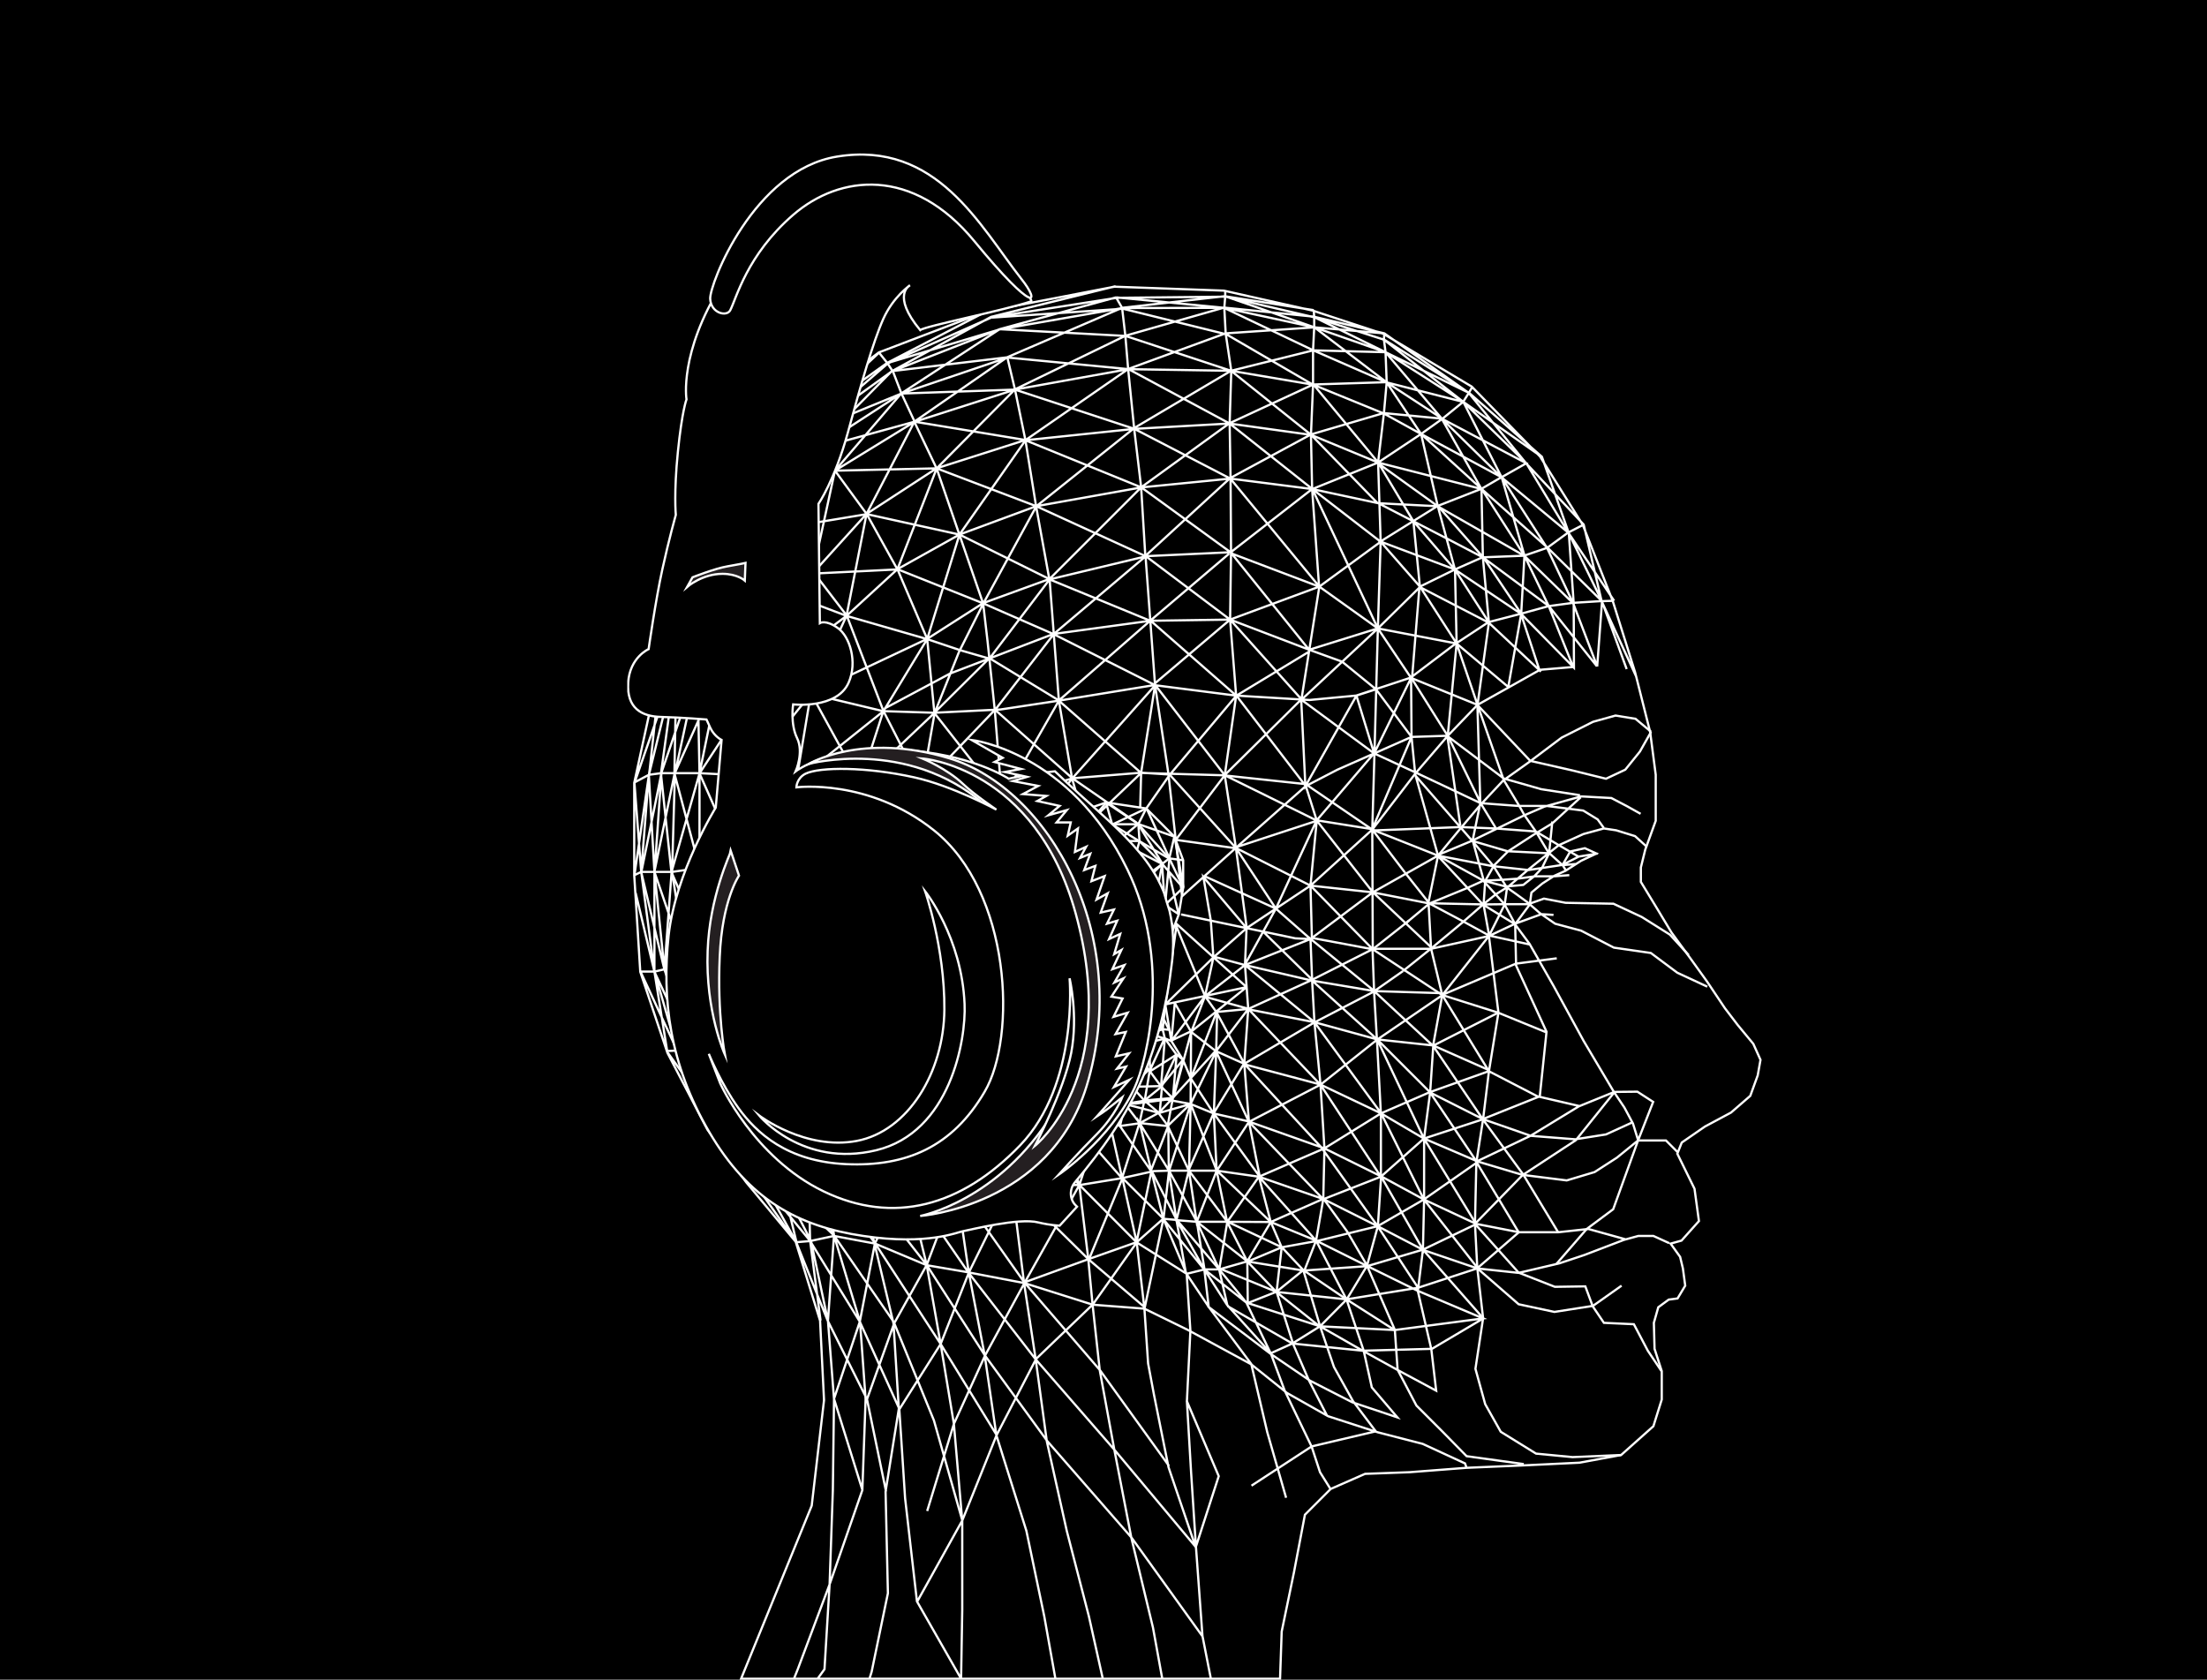 <?xml version="1.0" encoding="utf-8"?>
<!-- Generator: Adobe Illustrator 22.1.0, SVG Export Plug-In . SVG Version: 6.00 Build 0)  -->
<svg version="1.1" id="Layer_1" xmlns="http://www.w3.org/2000/svg" xmlns:xlink="http://www.w3.org/1999/xlink" x="0px" y="0px"
	 viewBox="0 0 950 723" style="enable-background:new 0 0 950 723;" xml:space="preserve">
<style type="text/css">
	.st0{clip-path:url(#SVGID_2_);fill:none;stroke:#FFFFFF;stroke-width:0.957;stroke-miterlimit:10;}
	.st1{fill:none;stroke:#FFFFFF;stroke-width:0.957;stroke-miterlimit:10;}
	.st2{clip-path:url(#SVGID_4_);}
	.st3{clip-path:url(#SVGID_4_);fill:none;stroke:#FFFFFF;stroke-width:0.957;stroke-miterlimit:10;}
	.st4{clip-path:url(#SVGID_4_);fill:#241F21;}
</style>
<g>
	<rect x="-10.5" y="-8.8" width="970.9" height="777.3"/>
	<path d="M959.9-8.3v776.3H-9.9V-8.3H959.9 M961-9.4H-11V769h972V-9.4L961-9.4z"/>
</g>
<g>
	<g>
		<defs>
			<rect id="SVGID_1_" x="270" y="66" width="488.5" height="657"/>
		</defs>
		<clipPath id="SVGID_2_">
			<use xlink:href="#SVGID_1_"  style="overflow:visible;"/>
		</clipPath>
		<path class="st0" d="M465.6,373.6l9.2,9.6 M470.5,368.7l13.4,14.8 M505.1,399.6l-3.7-3.9l-4.9-4.9l-9.4-6.1l-3.1-1.4l-9.1-0.2
			l-11.2,4.8l-3.7,9.7l4.1,12.1l0.3,8.1l4.1,7.8l9.9,11l14.7,7.7l8.6,2.9 M494.5,460.4l-7.2,7.2l-3,7.6l-10.3,5.1 M492.6,473.7
			l-4.5-5l-6.5-9.3l-10.3-10.3l-8.1-11.7l-7.4-13.2v-12.9l1.4-15.1v-10.5l8.4-12.2l4.9-4.9l10.6-6.6h9.3l9.8,9.8l1.2,17.7l3.7,10.1
			 M440.8,445.5l6.9-5.5l15.2-3.3l15.6,0l10.8-0.5l8.8-3.2l3.3-0.6 M504.2,448.1l-2.7-1.1 M504.9,472.3l1.6-18.4l2.7,2.3
			 M478.4,436.8l2.8,8.1l5.8,5.8l8.4,11l4.5,6.1l4.9,4.9 M492.6,473.7l6.2,5.3 M484.3,475.2l6.3,8.3 M484.3,475.2l-2.2,9.5
			 M457.1,465.6l4.5-6.5 M471,448.7l-19.8-1l-5.3,6.8 M464.4,418l-8.6,6.3l-12.4,2l-7.3,4.3 M498.8,427l-7-6.5l-8.4-6.5l-8.6-2.9
			l-10.7-1.3l-8.3,1.5l-12.4-0.2l-8.9,1.3 M459.9,397.7l-2.7-1.4l-13.9,0.5l-7.7-4.1 M457.2,385.8l-12.2-6.7l-3.3-3.7 M465.6,373.6
			l-12.7-4.3l-5.1-6.3 M470.5,368.7l-6.8-8.2l-3.9-9.4 M481.1,362.1l-2.4-7.4l-2.6-9.2 M490.5,362.1l-0.5-7.4l3.4-6.7 M505.5,360.1
			l-2.2,9.4l-3.1,2.4 M498.8,427l-0.7,6.1l3.3,13.9l5,6.9l-6.5,13.9l-7.4,6l-8.4,1.4l-7.9-4.8l-14.8-11.2l-10.3-11.5l-3.6-7.7
			l-4.3-13.4v-15.5v-14.3l1.7-17.7l7.9-9.8l10.8-8.8l15.1-5.7H490l13.4,14.8l6,12.6 M504.2,448.1l-2.6-15.7l-2.8-5.4l2.9-8.9
			l-4.6-7.5l6.2-6.2l4.1-10.8l1.9-11.5v-11.8l-3.8-10.2L493.4,348l-17.2-2.6l-16.4,5.6l-12,12l-6.1,12.4l-6.1,17.2l-1.3,19.8
			l1.6,18.2l4.8,15l5.1,8.9l11.2,11.2l8,6.6l8.9,8l8.1,4.4l8.5-1.2l8.3-4.5l6.1-6.4l4.3-16.4L504.2,448.1z M518.9,429.1l18.4,5.1
			 M518.7,428.8l4.8,6.7 M537.3,434.3l-13.9,18.2 M590.7,357.1L562,337.5 M527.2,333.7l39.6,19.5 M607.6,317.2l-17,39.9
			 M591.5,324.3l17.6,8.1l-1.5-15.2l-0.2-25.4L591.5,324.3l-7.6-24.8 M491.2,332.7l35.2,1l35.5,3.8 M506.1,361.5l21.1-27.8
			 M425.9,411.5l11.4-25.2l-2.1-16.1 M341.8,722.5l1.6-4l13.7-36.5l14.1-40.6l1.4-39.2l-2.4-33.2L359,531.8l-3.3-25.3l2.9-23.7
			l12.7-38l34.7-35.6l17.2-11.3l15.1-12.2l-14.4-12.5 M423,397.9l12.2-27.6l28-10.9 M393.6,181.6l9.6,20.1l9.8,28.5l10.2,29.6
			l1.9,16.3l3.1,29.5l3.1,38.6l3.8,26.1l-38.5-31.8l-28.9,36.3 M567.9,252.5l-38.4,14.2l-36.3-27.3l-39.5,33.4l-25.3,32.7
			 M435.1,369l26.5-34l-33.3-29.5l-31.5,32.9l-16.5-32.3 M323.8,507.7l-4.3-22.2l-3.6-34.9l6.9-39.5l18.7-40.3l28.7-33.6l32-30.3
			l29.2,37.3l24.4-42.6 M631.3,631.8l-0.7-1.9l-18.2-8.4l-19.4-5l-21.3-6.9l-17.7-10l-15.5-12.4l-27.3-14.8l-18.6-9.1l-22.2-1.7
			l-29.4-9.3l-25.1-4.8l-17-2.9l-22.2-9.3l-17.7-3.3l-10.3,2.2l-6,0.5l-18.9-26.8 M469.7,353.2l21.5-20.5l-35.4-31.1 M593,270.5
			l-29.5,9.2l-33.8-42 M489.1,354l-27.5-19l35.7-40.1l29.9,38.8l4.9-34.3l-36.9-32.3l-39.4,34.4l-29.9-18.2l-23.7,23.5l-3.1-31.8
			l24.1-15.4l28.6-10.4l39.5-39.5l37.9-27.5l36.1-16.7l31.6-1 M497.2,294.1l32.3-27.4l30.8,34.4 M592.3,296.7l-8.4,2.7l-22,39
			l-1.8-37.3l-33,32.6 M532,365l-4.8-31.3 M623.1,316.7l-15.5,0.5l-31.9,14.1l-13.7,7.1l-29.4,26l-23.8,21.4l-5.9-53 M497.2,294.9
			l-6,37.7l-0.4,14.9 M549.2,391.1L532,365 M564.1,381.2l2.7-28 M549.2,391.1l17.5-37.9l24.8-29 M506.1,361.5l25,3.5l35.7-11.7
			 M543.7,401l21.1,20.7 M535.6,415.7l13.6-24.6 M518.4,377.1l30.8,14l-12.6,8.4l27.5-18.3L532,365l-29.1-32.2l-5.7-37.8l-4.1-55.5
			l-41.3,9.9l4,52.3l5.7,33.5l4,14 M506.1,398.1l12.4,30.2 M506.5,397.8l-4.8,34.5l20.5-20.1 M518.7,428.8l-14.5,19.3 M518.7,428.8
			l-5.9,15.3l-7.7,28.4 M512.6,464.2l9.7,14.9 M512.7,444.1l23.9-19.2 M523.6,435.6l13.7-1.3 M504.2,448.1l1.5-16.5 M535.9,415.4
			l-17.2,13.4 M518.7,428.8l3.7-17.1 M521.2,396.3l1.1,15.8l14.3-12.6l-18.6-22L521.2,396.3z M564.1,404.2l-28.2,11.2l-14.1-3.8
			 M509.2,456.2l3.4,8l11.1-28.6 M512.5,475.2l0.2-31.1l-7.1-12.5 M493.4,348l10.1-14.5 M607.6,317.2l-15.3-20.5l-14.6-11.9
			l-14.1-5.1l-34.1-13l-34.3,0.5l-41.8,5.7l-44.4,17l-28.3,15.1 M536.6,424.9L506,397.3 M549.2,391.1l14.9,13.1l-6.5-0.3l-49.2-10.3
			 M536.6,424.9l-34.8,7.4 M537.3,434.3l-1.4-18.9l0.7-16.3L532,365 M499.2,479l13.3-3.8l11-22.7l0.4-16.4 M616,407.7l-25.1-23.7
			l-24.1-30.8l-4.7-14.8l-29.9-39l-28.6,34l-12.3-0.8l-29.6,2.4l-30.1,9.1l-26.3,31.3 M399.1,275.1l14.3,4.8l12.5,3.6l25.9-34.1
			l43.3,17.8l34-28.9 M564.8,210.5l-35,27.2l-36.7,1.7 M497.2,294.9l-43.8-22l-30.2-13.2L386.3,245 M595.9,143.5l-0.2,2.6l0.7,5.4
			l0.5,13l-1.2,13.4l-2.5,21.1l1.1,34.1l-1.2,37.3l-1.4,51.6l-1,34.9l-23.9-3.8 M563.5,280.5l-31.4,19l-2.6-32.8l0.4-29l-0.2-31.7
			l-0.4-23.7l0.7-22.7l-2.4-16l-0.6-11.1l0.4-4.9v-2.6 M480.4,128l2.6,4.5l1.4,12l1.2,14.3l2.6,25.7l3,25.2l1.8,29.6l36.5-33.5
			l34.8-18.8l31.3-9.2l25.1,2.4 M663.3,196.4L629.9,173l-33-8.4l-31.6-13.8l-38.4-18.3l-46.5-4.5 M596.9,164.6l23.6,15.4
			 M430.3,141.7l54.2,2.9l45.4,15l34.5,27.6l28.6,29.4 M560.2,301.1l7.7-48.6l26.4-19.3 M636,303.4l4.9-35.5l-2.6-28l-0.6-29.4
			l-17-30.1l9.1-7.4l2.4-3.8l1.7-2.9 M565.5,133.5l0.2,3.1v4.3l-0.5,9.9l0,14.8l-0.9,21.6l0.5,23.3l3,42l-37-14l-39.5-28.7
			l-49.9-20.3l46.9-4.9l40.9-2.3l35.2,4.9l28.8,11.9l44.6,11.4 M677,259.5l-20.9-20.3l-37.3-21.3l-25.5-1.3 M608.4,224.4l2.8,28.2
			 M681.7,225.8l-6.8,3.5l-8.9,6.5l-10,3.4l-17.9,0.7l-12,5.3l-15.1,7.4l-3.2,39.5 M593.6,199.7l14.8,24.7l17.9,20.8l14.6,22.7
			 M611.7,186.8l34.6,18.6l-8.6,5l-18.9,7.4l-24.6,15.3l32,12l28.5,19.1l8.1,24.7 M649,295.5l-22-18.5l-33.9-6.5l-28.2-60l28.3-11.4
			l18.5-12.3l9.1-6.5l36.2,19.1l-10.6,6l9.8,33.7l-1.4,25.1l-5.6,31.7 M591.5,324.3l-31.3-23.1l32.8-30.6l18.2-17.9l29.6,15.3
			l22.5,21.1 M352,722.5l2.9-4l2.2-36.5l1.4-40.6l0.5-39.2l-2.6-33.6l-7.3-34.4l-12-23.3l-17.5-25.3l-14.1-34.9l-10-35.6l-6.2-39.7
			l1.2-42.3l9.8-45.4l9.6-38.3l12.6-35l24.3-27.4l35.4-30.6l44.7-19.8l53.8-8.4l46.9-0.5l37.8,8.8l30.6,9.8l36.6,23l31.1,27.3
			l11.6,32.9l2.1,30.3l0.1,27.6l-22.4-22.8l-16.4-24.4l-19.4-22l-25.3-18.2l-28.3-34.1l-37.8-22l-44.5-11l-56.4,3.8 M595.7,146.2
			l34.2,26.8l16.5,32.5l19.5,30.3l11.2,23.7l10.4,27.3 M637.8,210.5l28.4,25.3l23.4,23l-2.1,28.1 M565.5,136.4l30.9,15.2l24.4,28.8
			l25.6,25.1l28.7,23.8l19.7,29.3 M309.4,483.8L298,452.9l-2.6-38l5.7-41.4l19.6-39.7l28.4-35.2l50-23.6l-12.8-30l16.9-43.4l33.7-34
			l47.6-23.1l42.4-12.1l38.6,3.9l30.4,7.2l36.3,25.6l24.7,30.3l24.8,26.4l7.7,32.9l14.8,32.3 M378.3,151.7l3.6,4.5l2.3,3.5l49.4-5.9
			l3.3,13.9l4.5,21.8l4.6,28.5l5.7,31.4 M394.8,689.4l19.4-34.9l14.8-36.8l-24.1-39.2l-28.2-43.3l-21-28.7l-12-22.7l-12.9-33.2
			l-7.9-39.5l-4.1-38.3l1.9-39l6.7-41.1l16.7-35.4l5.7-10.5l23.2-25.6l30.1-19.6l38.3-12.2l-47.8-7.9 M700.2,288l-10.7-29.3
			l-14-28.7L657,199.4L629.9,173l-33.5-21.4l-30.6-10.7l-38.9-8.4l-43.8,0.1l-52.8,9.2l-48.4,14.5 M327.9,219.8l22.9-26.5l42.9-11.8
			l-5.7-12.2l-3.7-9.6 M451.8,249.3L413,230.1l-39.9-8.8l-37.3,6.2 M350.8,193.4l-28.7,21.2l24.1-32.8l32.2-30 M430.3,141.7
			l-46.5,18.2L347.5,186l-29.2,24.3 M480.4,128l-50.1,13.7l-42.4,27.7l-28.5,33.2l-9.6,44.2 M424.7,134l-42.8,22.2l-35.8,25.5
			l-27.8,28.5l-21.5,34.7l-5.6,40.4l-0.9,47.6l10.8,40.6l21.8,37.5l27,35.1l29.4,32.3l32.4,32.2l29.3,41.5l32.5,37.7l29.7,41.2
			 M322.1,214.6l-25.3,30.4 M493.1,239.4l-47-21.5l-42.9-16.3l-43.8,1l-31.6,17.2l-23.7,28l-19.1,34 M284.6,332.9l15.5-45.4l22-37.3
			l13.6-22.7l15-34.1l33-33.5l42.9-23.5l53.6-13.2 M291.3,284.6L273.1,337 M285.1,281.7l-5.7,51.9 M344.1,257.4L310,289.3
			l-19.6,43.6l-8.6,41.8l2.9-41.8l-8.6,42.3 M291.5,452.2l-15.8-34 M281.7,418.3l5.5,34.2 M281.7,375.2v43 M281.7,375.2l4.3,42.1
			 M687.4,286.8l-20.7-25.9l-28.4-21l-15.7-8.2l-29.3-15.1l-28.5-6.1l-35.2-4.5l-38.3,3.8l-45.3,8.1L413,230.1L386.3,245l-21.8,20
			l-37.1,27.7l-26.3,40.2l-12,42.3l-3.1,42.1l12,35.6 M335.8,227.5l28.7,37.5l15.8,41.1L342.9,336l-24.1,36.8l-14.1,38.3l0.7,39.5
			l4.5,34 M367.6,375.5l-25.1,35.6l-11.7,39.5l1,35.1l5.3,25.1l5.7,23.7 M273.6,384.3l8.1,34l16.3,34.7l21.5,32.5l28.6,23.6
			 M273.1,337l2.9,38.3l10,42.1l19.4,33.2l26.3,35.1l23.9,20.8 M329.1,510.1l13.6,24.4 M291.5,452.2l13.4,34.3l18.9,21.2
			 M632.3,169.1l-35.9-17.5l-31.1-0.8l-35.4,8.8l-41.6,24.6l-42.2,33.7l-22.8,41.8l-10.5,20.9l-10.5,26.3l-5.5,31.6l8.4,37.1
			l-37.8,35.6l-17.5,35.1l-6.2,37.5l4.4,25.2l0.6,25l4.5,34.4 M435.2,420.9l-9.3-9.4l-19.8,31.1l-26.8,35.9l-9.6,28.7 M301.1,332.9
			v40.6l3.6,37.5l11.2,39.5l15.8,35.1l16.4,23.3l10.9,22.8l-2.6,36.7 M477.4,482.1l5.6,24.9l7.5-23.6l12.2,1.3l9,19.1l16.5,22
			l23.4,11 M351.1,193.3l36.8-23.9l49-1.7l51.4,16.9l41.3,21.4l38.3,46.5l25.2,18l14.3,21.3l28.6,11.6l-9-26.4l-15.7-24.4l-17-19.4
			l-29.4-22.7l-35.6-28.2l-43.5-23.4l-52.1-5l-45.7,15.5L347.5,186l-19.7,33.9l-5.7,30.4l5.3,42.6l15.5,43.3l24.6,39.5l38.3,33.7
			l22,26.8l12.7,25.1l12.7,12l29.9,34l-14.5,35.1 M445.9,454.5L431.2,474l-19.5,36.7l-12.8,33.8l-14,25.1l-11.7,32.7 M327.9,219.8
			l-18.2,29.4l0.3,40l10.7,44.6l21.5,36.8l25.1,40.4l38.7,31.6l25.1,31.3l33.5,36.1l24.6,24.7l-20.7,7.3l-27.6,10 M301.1,332.9
			l8.9-43.6l12.2-39.1l27.7-3.3l36.4-1.8l-13.2-23.8l-13.6-18.6l-8.7-9.2l-3.2-7.4l-1.4-4.2l-2.6-3.8l-25.2,32.3l-14.1,37.5
			l-4.1,39.7L301.1,332.9l17.7,39.9l23.7,38.3l28.7,33.7l36.6,33.7l28,31.3l32.8,32.3l24,20.5 M457,465.6l-3.8,7.4l-17.5,36.8
			l-18.6,37.8l-12.2,30.9l-17.7,28 M510.8,602.9l13.8,32.5l-9.9,30.6L503,631.6l-6.3-31.4l-2.5-13.3l-1.6-23.8l-3.3-28.3l-6.2-27.8
			l17.7,17.6l-8.1,38.5 M429,617.7l17-32.8l24.4-23.4l18.9-26.7l21.5,13.5 M615.3,388.9l-24.4-4.8l-26.8-2.9l26.6-24.1l18.5-24.1
			l14-16.3l12.8-13.3l13.2-7.4l13.7-7.7l14.3-1.2l-10.5-26.1l-10.5-21.8l-18.4-28.7l-26.1-23.7l-16-8.8l-30.4-12.4l-35.4-6
			l-44.2-0.7l-48.8,8.8l-43.3,13.9l-34.2,21l-23.7,24.9l-26.1,21.8l-18.4,35.4l-6.7,48.3l4.5,42.3l15.5,35.9l26.1,39.5l27.7,32.3
			l31.6,25.6l27,39.2l28.9,37.3l33.7,38.7l35.4,42.3 M273.1,376.7l6.2-43l2.4,41.6l13.6,39.7l20.6,35.6l27.7,33.2l26.1,23.4
			l29.2,37.3l25.1,39l26.8,36.8l36.3,41.6l30.4,42.3 M474.3,480.5l-9.7,29.6L441,552.2l-17,31.3l-13.4,29.4l-11.5,37.5 M287.5,453.2
			l22.5,31.3l27,26.3l22,21l25.7,37.2l17.3,42.4l12.2,43 M342.9,535.1l13.4,33.4l16.9,33.8l8.2,39.7 M436,430.5l-8.2,5.4l-20.1,42.6
			L390,508.4l-13.4,26.8l-6.5,33.7L359,602.1l12.2,39.2 M322.3,214.2l-18.1,33.6l-12.9,36.8l-12,49l-3.3,41.6l5.7,43l9.8,34
			l18.4,32.3l19.1,25.6l19.6,23.9l21.5,34.9l17,37.5l2.5,38.5l5.1,44.4l18.9,33.1 M565.5,133.5l-38.3-6l-44.2,5l-49.5,21.3
			l-39.9,27.7l-20.6,39.7l-8.6,43.8l-15.4,33.7l-6.2,37.3l-0.7,34.7l0.2,40.4l7.4,35.1l8.6,36.6l11.2,24.4l6.9,28l8.2,34.4l2.3,36.8
			l-5.7,35.6l1,43.8l-7,33.8l-0.9,2.9 M595.9,143.5l-30.1-2.6l-38.3,2.6l-41.8,15.3l-44.2,30.6L413,230.1l-13.9,45l-18.9,31.1
			l-10,31l-2.6,38.3l-0.2,35.6l3.8,33.7l8.1,33.7l10.8,29.9l8.8,36.1l6,34l5.7,34.4l3.6,41.7l0,38.4l-0.5,29.5 M405.6,375.4
			l0.2,33.8l0.2,33.5l1.7,35.9l3.9,32.2l5.4,36.9l6.9,35.9l5,34.2l12.9,41.1l7.7,36.8l4.8,26.9 M405.8,409.2l17.9-36.8l-0.7,25.5
			l2.8,13.7l1.9,24.4l3.3,38l4.5,35.9l5.3,42.3l5,32.8l4.8,35.4l8.6,38.6l9.5,36.7l6,26.9 M452.1,460.7l1,12.4l11.5,37.1l3.8,31.3
			l1.9,20.1l3.1,28.3l6.2,33.8l7.4,38.3l9.3,38.6l4,22 M502.6,484.6l2.3-12.1l18.4-20.2 M498.7,479.1l4,5.5 M523.6,435.6l12,22.2
			 M591.6,426.6l-27.5-22.5l0.7,17.9 M564.7,403.7l26.2,4.9l-26.8-27.4L564.7,403.7z M527.3,127.5l38.5,13.4l31.1,23.7l14.8,22.2
			l7.2,31.1l7.4,27.3l0.7,31.8l-3.9,40.5l5.5,37.9 M590.7,357.1l0.2,51.5l15.7-12.4 M604.7,375.5l-14-18.4l28.3,11.2l-28.1,15.8
			l-26.8,20.1 M525.4,546.2l24.1,9.9l30.1,3.2l30.8-5l25.7-8.4l-23.2-29.6l-18.4-37.1L565.8,440l-29.9-24.6l28.9,6.7l26.8,4.5
			l29,0.9 M644.9,435.9l-28,14.2 M542.4,507.2l-4.8-24.4l-2-24.9l30.2-17.8l25.8-13.4l25.3,23.5l21.4,31.6l-25.4,8.3l-18.5,16.4
			l-24.8,9.7l-32-33.3l-14.1-30.3l-1,26.8 M542.2,506.4l-19.7-27.1l1.2,24.6 M594.4,506.4l0-27.1l-1.7-31.8l-1.2-20.1l-0.7-18.8
			L564.3,422l-27,12.3l-1.7,23.6 M537.6,434.6l30.8,32.3l26,39.6 M592.8,447.4l-27-7.4l-28.2-5.5 M635.6,500l-20.1-29.9l-22.7-22.7
			l24.1,2.6l23.5,10.4 M615.5,470.2l22.8,11.5 M603.9,418l-12.3,8.6 M610.4,554.3L593,527.8l-24.3-34l-33.2-36l-13.1,21.4
			l-10.8,24.6 M640.8,461.1l-25.3,9l-21,9.1l-24.4,15.1l-28.2,12.2 M568.2,570.9l11.5-11.6l8.7-14.4l4.7-17.1l1.4-21.4l18,31.5
			l0.5-21.5V490l2.6-19.8l1.4-20.8l3.8-21l-28,19.1l-24.4,19.4l-30.8,16l-13.9,21.1l-8.6,22l-3.3-22l0.7-28.7l-9.3,28.7l-2.4,20.8
			l17.7,21.8l-3.3-20.6l9.7,20.6 M495.5,503.6l7.4-19.1 M511.7,503.9l-5.3,21.3l8.6,0.7h13.2L547,526 M482,484.6l13.6,19.6
			l-6.4,30.6l11.5-10.2l5.7,0.5l-3.3-21.3l-0.2-19.4l9.6-9.3l11.2,28.7L547,526l19.5,8l21.9,10.9l21.6,10.6l28.4,12l-38,5l-32.2-1.6
			l-31.7-10.2l-18.1-14.3l1.9,16.3 M553.6,644.7l-8.1-28.2l-6.9-29.4l-18.2-24.4l-9.6-14.3l-10-23.7l-5.3-21l-4.9-20.2l12.6,20.4
			l12,22l21.8,17.1l24.1,3.9l27.4-1.9l24-7.1l22.9-11L612.9,490l-20.1-42.6l-28-25.3l1,17.9l2.6,26.8l1.7,27.5l-0.5,21.8l-3.1,17.9
			l-5,12.8 M655.9,630.2l-24.6-3.4l-10.2-10.4l-11.4-11.4l-8.1-15.4l-1.2-17.2l-12.2-28.1l-8.3-14.2l-10.2-14.1L547,526l-10.1,16.9
			l0.2,18l12.4-4.9l11.5-9.3l18.6,12.6l20.7,13.2 M616.1,580.6l-29.5,0.8l-30.3-3.1l-9.3,4.2l-18.8-20.8l-9.8-15.3l-12-21.3l4,22.5
			 M571.3,609.5l-8-15.6l-6.6-15.2l-7.2-22.6l2.2-19.2L547,526l-5.1-19.5l-13.6,19.4l-3.5,20.6l3.5,15.3 M523.7,503.9l4.5,22
			l8.7,17.1l12.6,13.2l18.6,14.8 M538.7,639.5l25.9-16.9l27.6-6.5l-9.8-13l-8.2-14.7l-6-17.6l-7.2-24.1l-9.3-9.9 M528.4,562.2
			l27.9,16.1l11.9-7.4l18.9,10.8l14.5,8l16.6,8.9l-2.1-17.9l-5.8-25l2.2-17.8l26,29.6l-22.3,13.2 M636.3,500l-23.4,16.3L593,527.8
			l-25.3,6.2l-16,2.9l-13.6,5.7l-13.3,3.8h-6.3l-7.7,1.9l1.6,24.5l-1.5,30.3l1.8,30.6l2.1,32.2l2.8,38.3l3.6,18.3 M541.9,506.5
			l24.6,27.5l13.1,25.3l7.4,22.1l3.5,15.8l11,12.9l-19.4-6.5l-18.2-9.3l-16.9-11.5l-27.1-20.5 M495.5,503.6l11,21.5l18.3,21.3
			l11.7,14.3l10.6,22.1l5.9,15.8l11.6,24.1l3.6,11l4.5,7.2 M434.6,412.7l-28.9-37.3l-35.4-38.2l-21.1-38.5l-5-41.3l-8.4-29.9
			l-8.6-8.4l-4.9-4.9L319,211l-2.6-2.6 M399.1,275.1l-34.7-10l-20.3-7.7l-22-7.2l-12.4-1l-5.5-1.4l-4.8-1.9l-2.6-1 M694.7,258.6
			l-6.5,0.2l-11.2,0.7l-10.4,1.4l-12,3.3l-13.9,3.6l-14.6,9.6l-18.9,14.3l-23.4,7.7l-20.1,1.9l-31.8-1.9l-35.1-4.5l-41.1,6.7
			l-25.1,3.8l-28.5,1.4l-22-0.7l-30.1-7.2l-22.7-6.2l-16.7-3.3l-10.5-1.9l-8.8-2.9l-3.3-1.7l-2.9-1.2 M459.8,351l-28.4-6.9
			l-34.7-5.7l-25.1-1.2l-28.7-1.2l-22.2-2.2l-19.6-1h-10.8h-5.7l-5.3,0.7l-6.2,3.3 M442.2,374.6l-6.9-4.4l-11.5,2.2l-18.6,3.1h-37.5
			l-25.3-4.8l-23.4,2.2l-17.7,0.7l-12,1.7h-7.4H276l-2.9,1.4 M434.6,412.7l-10.1-1.4l-18.6-2.2l-38.5,1.9h-24.9h-19.6h-18.2
			l-9.3,3.8l-9.3,2.4l-4.3,1h-6 M440.8,445.5l-13-9.6l-21.8,6.7l-34.9,2.2l-21.3,1.4l-19.1,4.3h-14.8h-10.5l-7.4,2.4l-6.5-0.7
			l-4.3,0.2 M722.3,496.1l-5.2-5.2h-6.5h-5.5l-9.1,7.4l-9.6,6.2l-12,3.6l-19.1-2.4l-19.1-5.7l-23.4-10l-18.4-10.8l-26.1-12.4
			l-31.6-8.4l-13.4-6l-10.8-8.4l-8.5,4 M699.9,533.5l-16.2-4.5l-12.9,1.4h-17l-18.4-3.6l-22.5-10.5l-17.7-9.6l-25.1-12.4l-33-11.7
			l-14.6-3.3l-10-4.1l-10.3-1.9l-13.2,1.7h-12.2l-23.7-1.9l-22,1l-23.4,4.5h-28.5l-20.8,4.3l-14.8,1l-12,1.9l-12.2-0.2l-9.6-1l-5,2
			 M718.5,535.1l-6.8-3.1h-6.5l-6.2,1.7l-17,6.5l-10.8,3.6l-17.5,4.1l-17.7-1.9l-23.2-7.9L593,527.8l-23.4-11.7l-27.7-9.6l-18.2-2.6
			h-12h-8.6l-6.5,0.2l-13.5,3l-18.4,3l-28.9-0.2l-24,0.8l-21.6-2.3l-20.3-1.2l-14.1-0.7l-7.5,2.5l-11.1,1.8l-7.9-0.7l-5.3-2.4
			l-2.4,1.2 M551,722.5l0.7-20.2l5.3-25.6l4.7-24.7l11.1-11.1l14.8-6.5l19.1-0.7l24.6-1.9l23.7-1l24.9-1.2l17.9-3.3l13.9-12.4
			l3.6-11.5v-12.2l-3.1-9.6l-0.3-11.2l1.9-6.7l4.5-3.3l3.8-0.5l3.3-5.5l-1-7.4l-1.2-5l-4.1-5.7l4.7-1.3l7.5-8.4l-1.9-13.9l-7.4-15.1
			l1.9-4.8l10-6.9l11.2-6l8.3-7.2l3.2-8.8l1.2-6.7l-3.1-6.9l-6.7-8.1l-5.5-7.2l-7.7-11.5l-6.9-9.6l-8.4-11.5l-6.5-10.8l-6.7-11v-6.2
			l1.9-7.7l4.5-12.4v-19.8l-2.4-18.4l-6.5-25.8l-9.6-30.6l-12.9-32.8l-18.4-29.4l-29.4-30.1l-38-22.7l-30.4-10l-38.3-8.6l-47.1-1.7
			L424.7,134l-46.4,17.7l-34.7,26.1l-27.3,30.6l-19.6,36.6l-11.7,36.8l-12,55.2v39.7l2.6,41.6l11.7,34.9l17.2,33l16.7,22.7
			l21.3,25.6l10.5,34l1.7,34.2l-5.3,45.4l-30.4,74.5H551z"/>
	</g>
	<path class="st1" d="M653.8,530.4l-17.9,15.5 M698,553.4l-12.3,8.7l-16.6,2.6l-15.4-3.3l-17.7-15.4 M715.2,590.2l-5.9-8.8l-6-11.4
		l-12.9-0.6l-4.8-7.1l-3.2-8.6l-13.1,0.2l-15.6-6.1l-18.8-21 M609.1,333l9.9,35.3l-4.1,20l1.1,20l4.8,20l20.1,32.8l20.9,10.8
		l18.1,4.2l15-6.1l9.9-0.1l6.8,4.4l-6.5,16.6l-10.7,29.6L683,529l-13,15 M670.1,412.5l-17.6,2.3l-31.8,13.5 M697.8,626.3l-20.9,0.9
		l-15.7-1.5l-15.2-9.4l-6.7-11.9l-4.2-15.2l3.3-21.8l-2.5-21.6l-1-19.1l0.6-26.8 M635.6,499.7l2.8-18l2.5-20.5l4.1-25.3l-4.1-33
		 M665.7,444.4l-20.8-8.5l-24.1-7.6l-29.9-19.7 M635.5,500l23.3-11.1l21-12.8 M635.2,499.6l18.5,30.8 M670.7,530.4l-15-24.8
		l-17.5-23.9 M634.9,526.8l20.5-21l22.9-15l16.4-20.4 M637.7,481.5l21.2,7.4l19.2,1.5l13.2-2.1l11.6-5.3 M658.7,406.6l-17.7-3.9
		l-11-6l-14.7-7.8l-10.6-13.4 M623.4,317.1l23.9,18l16.1,4.6l16.7,2.6 M636,303.5l22.7,24l18,4.1l14.6,3.6l8.3-3.9l6.3-7.8l4.8-8.5
		 M609.1,332.4l28.2,13.3l16.2,1.2h12.2l15.8,2l6.2,3.8l2.6,3.6 M638.3,481.7l24.5-9.8l2.9-27.8l-13.1-28.5l-0.4-17.8l6.3-8.5
		l0.7-5.1l4.7-3.9l5.1-3.3l4.9-2.2l6.7-4.3l6.6-3.1l-5-2.3l-6.3,1.4l-3.3,5.8l1.7,2.8 M679.6,368.8l-8.6-5l-9.9-5.9l-17.5-1.3
		l-15-0.6l-38.3,1.5 M666.9,367.3l-18-0.9l-15.3-4.5 M668.2,353.6l-1.4,13.7l-3.1,6.4l-3.2,3.4l-4.8,3.8l-7.5,0.7l-9.5-2.5
		l-4.8-17.4l3.3-16l-1.3-43.8 M648.6,382l-4.8,3l-5.4,4.3l-8.8,7.7L616,408.3l-12.1,9.7 M675.5,376.7l-6.5,0.5l-8.3,0l-7.3,1
		l-6.8,0.5l-8.1,0.4l-7.1,3.2l-16.1,6.6l-10.2,8.5 M643.9,356.5l-6.4-10.5l-14.1-28.9l-15.7-25 M678.2,371.9l-5.6,0.5l-6.1-5.5
		l-5.4-9l-4.9-7l-2.4-4.3l-6.5-10.8L636,303.4 M651.8,397.6l-13.4-8.2l-19.5-21 M708.9,364.5l-5.1-4.6l-8.1-2.5l-5.3-0.8l-8.8,2.4
		l-10.6,4.8l-4.7,3.7l-8.2,6.6l-9.4,8l-1,7.2l-6.8,13.6l-20.1,25.5 M668.7,393.8l-5.2-0.3l-11.3,4.1l-11.3,5.3l-24.9,5.5h-24.7
		 M619,368.3l9.9-12l8.3-9.8L647,336l11.1-7.9l14.1-10.6l13.5-6.8l9.7-2.7l8.6,1.4l6.7,5.6 M680.4,343.2l-12.2,11.2l-7.9,4.8
		l-11.1,7.2l-6.1,6.1l-3.8,6.7l-0.7,10.2l2.4,13.3 M619,368.3l23.4,4.5l15.5,1.7l14.6-2.2l7.1-3.6l8.1-1.3 M705.2,491l-2.3-7.4
		l-3.7-6.9l-4.5-6.7l-13-21.9l-12.9-23.6l-10.4-18.2l-6-8.1l-4.8-9l-9.2-10.2L619,368.3 M618.3,368.3l15.1-6.3l9.9-4.8l12.7-6.2
		l8.8-3.8l15.8-4.4l13,0.7l6.7,3.5l5.9,3.3 M726.9,411.1l-8.1-8.8l-12.1-7.6l-12.2-5.7l-20.6-0.4l-9.3-1.8l-6.8,2.4h-10l-9,0.1
		l-23.4-0.5 M608.8,333.3l24.8,28.5l9.2,10.9l5.8,9.3l3.7,2.6l5.1,3.7l5.5,4.8l6.5,4.5l11.2,3l14.1,7.3l15.9,2.3l11.4,8.5l12.9,6
		 M500.5,443.1l1.1-10.8 M503.3,443.4l-5.2-10.3 M494.3,444.8l3.8-11.7 M481,445.3l8.3-9 M494.3,444.8l-5-8.5 M482.1,426.9
		l-13.5-1.1 M478.4,436.8l-2.4-17.2 M496.3,398.5l-14.1,9.1 M493.8,405.7l-10.1-11.5 M464.4,418l5.7-16.4 M474.3,411l9.5-16.9
		 M482.3,407.5l-12.1-6 M464.1,410.1l-6.9-13.8 M459.9,397.7l-3.7,13.9 M464.4,418l-8.6-6.6 M456,424l8.1-14.2 M489.3,436.3
		l3.3-15.1 M492.3,421.1l-16.4-1.4 M482.1,426.9l1.4-12.7 M501.7,418.1l-18.3-3.9 M492.3,421.1l4.8-10.5 M483.4,414l10.1-8
		 M497.1,410.3l-15.3-2.4 M476.3,419.5l5.7-11.8 M468.6,425.8l5.8-14.3 M476.4,419.3l-11.7-0.9 M468.6,425.8l-12.8-1.5 M464.6,418.2
		l-1.9,18.2 M471.3,449.1l7.1-12.4 M462.5,436.6l18.8,8.4 M487.3,450.6l-15.9-1.5 M481.1,458.8l0.2-14 M501.2,447.1l-14.2,3.5
		 M495.1,460.6l-0.8-15.8 M506.5,453.9l-11.4,7.2 M499.8,467.3l1.6-20.3 M499.8,467.5l-12.2,0.3 M494.5,460.4l-13.4-1.5
		 M487.3,467.6l-0.2-16.9 M487.3,467.6l-15.3-0.5 M484.3,475.2l-3.2-16.3 M481.1,458.8l-19.5,0.6 M472.1,466.8l-0.8-17.7
		 M461.5,459.6l1.1-23.2 M463,436.4l-19.6-9.8 M447.7,440l8.1-16 M456,424l-12.4-13.2 M443.4,426.2l12.4-14.9 M443.6,410.9
		l13.6-14.6 M456,411.5l-12.6-15 M459.7,397.6l10,3.5 M464.1,409.8l-2.4-15.6 M474.1,385.8l-12.4,8.8 M483.9,383.4l-19.9,4.8
		 M470.1,401.2l4.6-18 M470.1,401.5l-6.5-13.5 M481.1,362.1l8.8-7.4 M481.1,362.1l-17.1-1.2 M470.8,368.6l8-13.7 M470.5,368.7
		l-17.2,0.7 M465.6,373.6l-1.9-13.2 M465.6,373.6l-20.6,5.5 M457.2,385.8l-4.3-16.5 M457.2,385.8l-13.5,10.6 M457.2,396.3l4.1-2.4
		 M459.9,397.7l-2.4-6.3 M463.6,388l-6.1,3.4 M461.4,393.9l-3.9-7.9 M474.7,383l-17.5,2.7 M463.6,388l2-14.4 M487.5,384.7l1.7-18.3
		 M489.3,366.3l-18.8,2.4 M483.9,383.4l-18.3-9.9 M470.5,368.7l4.3,14.5 M500.3,371.9l-19.1-9.8 M503.5,369.7l-13-7.6 M489.8,354.5
		l10.8,17.7 M507.4,393.8L503,375 M505.5,399.7l-9.1-1.3 M503.3,404.4l-6.7-13.3 M496.6,391.1l-12.9,3.1 M496,398.2l-8.7-13.3
		 M483.7,394.4l3.6-9.5 M501,382.2l-14,2.6 M500.3,371.9L487,384.8 M500.3,371.9l-3.7,18.9 M509.4,382.3l-9.1-10.4 M501.5,389.6
		l1.9-20.1 M509.4,370.3l-6-0.8 M509.4,382.1l-3.8-22 M505.5,360.1l-15.5-5.4 M503.5,369.7l-9.8-21.4 M493.4,348l-14.6,6.9
		 M490,354.7l-13.8-9.2 M490.6,362.2l-11.8-7.3l-18.9-3.6 M463.7,360.4l12.5-15 M463.7,360.4l-15.4,2.4 M452.9,369.3l7.1-18.3
		 M452.9,369.3l-11.2,6.1 M445,379.1l2.9-15.9 M445,379.1l-9.2,13.8 M443.6,396.7l-1.8-21.3 M434.6,412.7l8.8-16 M443.4,411.1
		l-7.7-18.5 M443.4,426.2l-8.9-13.7 M436,430.5l7.3-19.4 M440.8,445.5l2.6-18.9 M447.8,440.2l-11.5-9.5 M451.3,447.7l-10.3-1.9
		 M445.9,454.5l1.8-14.4 M461.5,459.2l-15.6-4.7 M457.3,465.6l-6.1-17.9 M472,467.1l-15-1.5 M461.6,459.1l4.9,14.5 M484.2,475.4
		l-17.7-1.9 M474.3,480.5l-2.5-13.5 M498.8,479l-14.6-3.8 M492.6,473.7l-2.1,9.7 M504.9,472.6l-12.3,1.1 M499.2,479l1-11.5
		 M509.2,456.2l-9.4,11.3 M501,382.6l-4.5,8.3 M483.9,383.4l-13.7,17.8l-6.1,8.6 M497.5,410.2l-14.1,3.7l-1.4-6.2l1.8-12.1l0.2-12.2
		 M470.1,401.2l13.6-7l11.9,3.7l7.7,6.5 M478.4,436.8l3.7-9.9l10.2-5.9l9.4-2.9 M498.8,427l-9.6,9.2 M498.8,427l-16.7-0.2
		 M451.1,447.3l11.6-10.8l5.9-10.7l7.5-6.2l7.3-5.6 M494.3,444.8l-7.3,5.8l-6,8.2l-9.2,8.1l-5.6,6.3 M501.2,447.1l-6.3,13.8
		l-2.1,12.4 M500.5,443.1l-6.2,1.7l-13.5,0.2l-9.5,4.1l-9.7,10 M464.4,418l9.9-6.9l7.6-3.3l10.5-1.9l10.4-1 M445,379.1l12.2,12.1
		l4.1,2.7l8.8,7.6l4.2,9.5l1.7,8.5l6.1,7.3l7.2,9.4l11.3,6.8l2.8,0.3 M501.5,389.6l6,4 M497.1,410.6l-3.8-4.9l2.9-7.9l0.3-7l5-1.3
		l7.9-7.5 M484.4,383.6l15.9-11.7 M484.4,383.6l6.1-21.5 M483.9,383.4l-2.8-21.3 M457.2,385.8l6.4,2.2"/>
	<g>
		<defs>
			<rect id="SVGID_3_" x="270" y="66" width="488.5" height="657"/>
		</defs>
		<clipPath id="SVGID_4_">
			<use xlink:href="#SVGID_3_"  style="overflow:visible;"/>
		</clipPath>
		<path class="st2" d="M503.4,392c-0.8-2.5-1.6-5-2.3-7.6c-0.8-2.1-1.8-4.2-2.9-6.3c-5.8-10.5-14.4-18.8-23.1-26.8
			c-7-6.4-14.2-12.7-21-19.3c-11.7,1.2-19.9,3.2-19.9,3.2s-16.1-10.8-46.7-12.5c-30.6-1.8-45,9.3-45,9.3s3.6-8.2,0.6-14.3
			c-3-6.1-1.7-14.5-1.7-14.5s18.9,2.1,23.9-9.4c3.9-8.8,0.5-19.9-4.7-23.5c-5.2-3.7-7.7-2.1-7.7-2.1l-0.6-51.3c0,0,7-10.2,12.6-30.5
			c5.5-20.3,11-39.5,15.3-49.1c4.3-9.6,11.5-14.5,11.5-14.5s-8.2,4.1,4.4,19.3c1.9-1.7,36.2-8.5,47.8-12.4
			c2.3-0.8-50.2-61.8-66-62.2c-27.5-0.6-49,25.6-67.3,55c-18.4,29.5-15.1,49.4-15.1,49.4s-1.9,4.8-3.7,22.5
			c-1.8,17.7-0.9,27.2-0.9,27.2s-2.9,10.3-5.8,23.5c-2.9,13.2-5.9,34.3-5.9,34.3s-8.1,3.5-8.8,14.4c-0.7,11,5.7,14.6,14.2,14.8
			c8.5,0.2,19.5,1.1,19.5,1.1l1.7,3.7c1.8,3.7,4.8,5.1,4.8,5.1l-2.5,29.1c0,0-17.3,27.8-20.3,55.1c-2.9,27.3,0.3,55.1,17.4,84.4
			c17.1,29.3,38.4,40.8,66.4,44.9c28,4.2,40.8-1.8,43.2-2.1c2.4-0.4,23.9-5.9,32.2-3.7c2.1,0.5,5.1,1.1,9.1,1.4
			c2.5-2.7,5-5.5,7.5-8.2c-0.1-0.1-0.2-0.2-0.3-0.3c-3-2.7-3.1-7.3-0.5-10.3c11.5-13.7,21.9-28.1,28.9-44.6
			c6.5-15.3,10.7-32.3,12.6-48.7C505.4,407.6,505.2,399.6,503.4,392"/>
		<path class="st3" d="M503.4,392c-0.8-2.5-1.6-5-2.3-7.6c-0.8-2.1-1.8-4.2-2.9-6.3c-5.8-10.5-14.4-18.8-23.1-26.8
			c-7-6.4-14.2-12.7-21-19.3c-11.7,1.2-19.9,3.2-19.9,3.2s-16.1-10.8-46.7-12.5c-30.6-1.8-45,9.3-45,9.3s3.6-8.2,0.6-14.3
			c-3-6.1-1.7-14.5-1.7-14.5s18.9,2.1,23.9-9.4c3.9-8.8,0.5-19.9-4.7-23.5c-5.2-3.7-7.7-2.1-7.7-2.1l-0.6-51.3c0,0,7-10.2,12.6-30.5
			c5.5-20.3,11-39.5,15.3-49.1c4.3-9.6,11.5-14.5,11.5-14.5s-8.2,4.1,4.4,19.3c1.9-1.7,36.2-8.5,47.8-12.4
			c2.3-0.8-50.2-61.8-66-62.2c-27.5-0.6-49,25.6-67.3,55c-18.4,29.5-15.1,49.4-15.1,49.4s-1.9,4.8-3.7,22.5
			c-1.8,17.7-0.9,27.2-0.9,27.2s-2.9,10.3-5.8,23.5c-2.9,13.2-5.9,34.3-5.9,34.3s-8.1,3.5-8.8,14.4c-0.7,11,5.7,14.6,14.2,14.8
			c8.5,0.2,19.5,1.1,19.5,1.1l1.7,3.7c1.8,3.7,4.8,5.1,4.8,5.1l-2.5,29.1c0,0-17.3,27.8-20.3,55.1c-2.9,27.3,0.3,55.1,17.4,84.4
			c17.1,29.3,38.4,40.8,66.4,44.9c28,4.2,40.8-1.8,43.2-2.1c2.4-0.4,23.9-5.9,32.2-3.7c2.1,0.5,5.1,1.1,9.1,1.4
			c2.5-2.7,5-5.5,7.5-8.2c-0.1-0.1-0.2-0.2-0.3-0.3c-3-2.7-3.1-7.3-0.5-10.3c11.5-13.7,21.9-28.1,28.9-44.6
			c6.5-15.3,10.7-32.3,12.6-48.7C505.4,407.6,505.2,399.6,503.4,392z"/>
		<path class="st2" d="M418.2,318.5c0,0,42.4,4.9,67.1,55.8c19,38.9,8.6,82,3,94.1c-10.4,22.3-32.7,37.3-32.7,37.3
			s8.7-9.7,16.6-17.6c7.8-7.9,10.9-15.8,10.9-15.8s-1.7,1.3-4.4,3.5c-2.6,2.2-6.6,4.8-6.6,4.8l14-15.8l-6.6,3.1l5.2-8.8l-3.9,0.9
			l5.2-6.6l-5.7,1.3l4.3-10.5l-4.4,0.9l5.2-9.2l-6.1,1.8l3.9-7.9l-4.8-0.8l5.2-7.9l-3.9,1.8l4.3-7.5l-5.2,1.8l3.9-8.3l-3.1,1.8
			l2.6-8.7l-4.8,2.2l3.5-7.9l-4.4,1.3l3-6.1l-5.7,1.3l3-8.3l-4.8,2.7l3.5-10.1l-5.7,2.2l1.7-6.6l-4.8,1.8l2.6-7l-4.4,1.8l2.6-4.8
			l-4.8,2.2l1.3-10.1l-4.4,3.1l1.3-5.7l-6.1,0l4.4-5.3l-7.9,2.2l4.8-4l-9.6-2.1l3.9-2.2l-10.1-0.8l6.6-3.5l-10.9-2.1l6.1-1.8
			l-9.6-2.1l7-1.3l-11.4-3l3.5-1.8L418.2,318.5z"/>
		<path class="st3" d="M418.2,318.5c0,0,42.4,4.9,67.1,55.8c19,38.9,8.6,82,3,94.1c-10.4,22.3-32.7,37.3-32.7,37.3
			s8.7-9.7,16.6-17.6c7.8-7.9,10.9-15.8,10.9-15.8s-1.7,1.3-4.4,3.5c-2.6,2.2-6.6,4.8-6.6,4.8l14-15.8l-6.6,3.1l5.2-8.8l-3.9,0.9
			l5.2-6.6l-5.7,1.3l4.3-10.5l-4.4,0.9l5.2-9.2l-6.1,1.8l3.9-7.9l-4.8-0.8l5.2-7.9l-3.9,1.8l4.3-7.5l-5.2,1.8l3.9-8.3l-3.1,1.8
			l2.6-8.7l-4.8,2.2l3.5-7.9l-4.4,1.3l3-6.1l-5.7,1.3l3-8.3l-4.8,2.7l3.5-10.1l-5.7,2.2l1.7-6.6l-4.8,1.8l2.6-7l-4.4,1.8l2.6-4.8
			l-4.8,2.2l1.3-10.1l-4.4,3.1l1.3-5.7l-6.1,0l4.4-5.3l-7.9,2.2l4.8-4l-9.6-2.1l3.9-2.2l-10.1-0.8l6.6-3.5l-10.9-2.1l6.1-1.8
			l-9.6-2.1l7-1.3l-11.4-3l3.5-1.8L418.2,318.5z"/>
		<path class="st4" d="M348.2,328.8c0,0,42.1-11.4,75.5,17.4c33.4,28.8,53.1,94.6,29.6,132.8c-23.5,38.1-57.2,44.4-57.2,44.4
			s55.7-4.1,71.6-55.8c19.9-64.9-16.2-128.2-59.1-141.2C371.1,315,348.2,328.8,348.2,328.8"/>
		<path class="st3" d="M348.2,328.8c0,0,42.1-11.4,75.5,17.4c33.4,28.8,53.1,94.6,29.6,132.8c-23.5,38.1-57.2,44.4-57.2,44.4
			s55.7-4.1,71.6-55.8c19.9-64.9-16.2-128.2-59.1-141.2C371.1,315,348.2,328.8,348.2,328.8z"/>
		<path class="st2" d="M419.4,103.8c-26.4-32.1-57.9-28.7-78-11.3c-20,17.3-24.5,36.2-27.1,41.1c-1.5,2.8-8.3,1.3-8.6-5
			c-0.3-6.2,18.7-55.4,54.6-61.2c43-7,61.6,30,79.3,52.6C448,130.5,445.8,135.9,419.4,103.8"/>
		<path class="st3" d="M419.4,103.8c-26.4-32.1-57.9-28.7-78-11.3c-20,17.3-24.5,36.2-27.1,41.1c-1.5,2.8-8.3,1.3-8.6-5
			c-0.3-6.2,18.7-55.4,54.6-61.2c43-7,61.6,30,79.3,52.6C448,130.5,445.8,135.9,419.4,103.8z"/>
		<path class="st2" d="M342.8,338.9c0,0,31-4,59.2,18.5c33.2,26.4,35.8,88.9,21.8,112.6c-13.9,23.7-33.7,32.2-59.4,31.1
			c-25.7-1.1-38.9-13.6-46.5-24.1c-7.6-10.5-12.8-23.4-12.8-23.4l4.9,12.7c0,0,14.4,32,44.5,46.5c30.1,14.5,59.3,6.5,84.6-19.8
			c25.3-26.3,21.3-71.9,21.3-71.9s3.8,15.7,0.7,32.1c-3.2,16.4-15.6,40-15.6,40s37-29.5,17.5-100.1c-17.4-63-65.9-66.6-65.9-66.6
			s10.5,4.3,17.5,11c4.8,4.6,14.3,11,14.3,11s-19-10.3-35.4-13.9c-20.7-4.6-40.6-4.5-46.7-1.6C342.9,334.9,342.8,338.9,342.8,338.9"
			/>
		<path class="st3" d="M342.8,338.9c0,0,31-4,59.2,18.5c33.2,26.4,35.8,88.9,21.8,112.6c-13.9,23.7-33.7,32.2-59.4,31.1
			c-25.7-1.1-38.9-13.6-46.5-24.1c-7.6-10.5-12.8-23.4-12.8-23.4l4.9,12.7c0,0,14.4,32,44.5,46.5c30.1,14.5,59.3,6.5,84.6-19.8
			c25.3-26.3,21.3-71.9,21.3-71.9s3.8,15.7,0.7,32.1c-3.2,16.4-15.6,40-15.6,40s37-29.5,17.5-100.1c-17.4-63-65.9-66.6-65.9-66.6
			s10.5,4.3,17.5,11c4.8,4.6,14.3,11,14.3,11s-19-10.3-35.4-13.9c-20.7-4.6-40.6-4.5-46.7-1.6C342.9,334.9,342.8,338.9,342.8,338.9z
			"/>
		<path class="st2" d="M398.2,383.6c0,0,8.5,24.2,8.3,51c-0.2,26.9-15.6,52.3-37.7,56.5c-22.2,4.2-42.1-11-42.1-11
			s18.7,22.7,50.5,15c31.8-7.7,38.7-47.4,38-62.9C414,403.4,398.2,383.6,398.2,383.6"/>
		<path class="st3" d="M398.2,383.6c0,0,8.5,24.2,8.3,51c-0.2,26.9-15.6,52.3-37.7,56.5c-22.2,4.2-42.1-11-42.1-11
			s18.7,22.7,50.5,15c31.8-7.7,38.7-47.4,38-62.9C414,403.4,398.2,383.6,398.2,383.6z"/>
		<path class="st4" d="M320.9,242.3l-0.3,7.6c0,0-3.2-2.9-9.6-2.9c-8.7,0-15.2,5.6-15.2,5.6l2.3-4.1c0,0,9.6-3.8,14.9-4.7
			C318.3,242.9,320.9,242.3,320.9,242.3"/>
		<path class="st3" d="M320.9,242.3l-0.3,7.6c0,0-3.2-2.9-9.6-2.9c-8.7,0-15.2,5.6-15.2,5.6l2.3-4.1c0,0,9.6-3.8,14.9-4.7
			C318.3,242.9,320.9,242.3,320.9,242.3z"/>
		<path class="st4" d="M314.6,366.4l3.5,10.5c0,0-7.3,10.5-8.3,35c-1.1,24.5,2.2,42,2.2,42s-8.4-18.5-7.4-44.6
			C305.4,385.9,314.5,367.2,314.6,366.4"/>
		<path class="st3" d="M314.6,366.4l3.5,10.5c0,0-7.3,10.5-8.3,35c-1.1,24.5,2.2,42,2.2,42s-8.4-18.5-7.4-44.6
			C305.4,385.9,314.5,367.2,314.6,366.4z"/>
	</g>
</g>
</svg>
